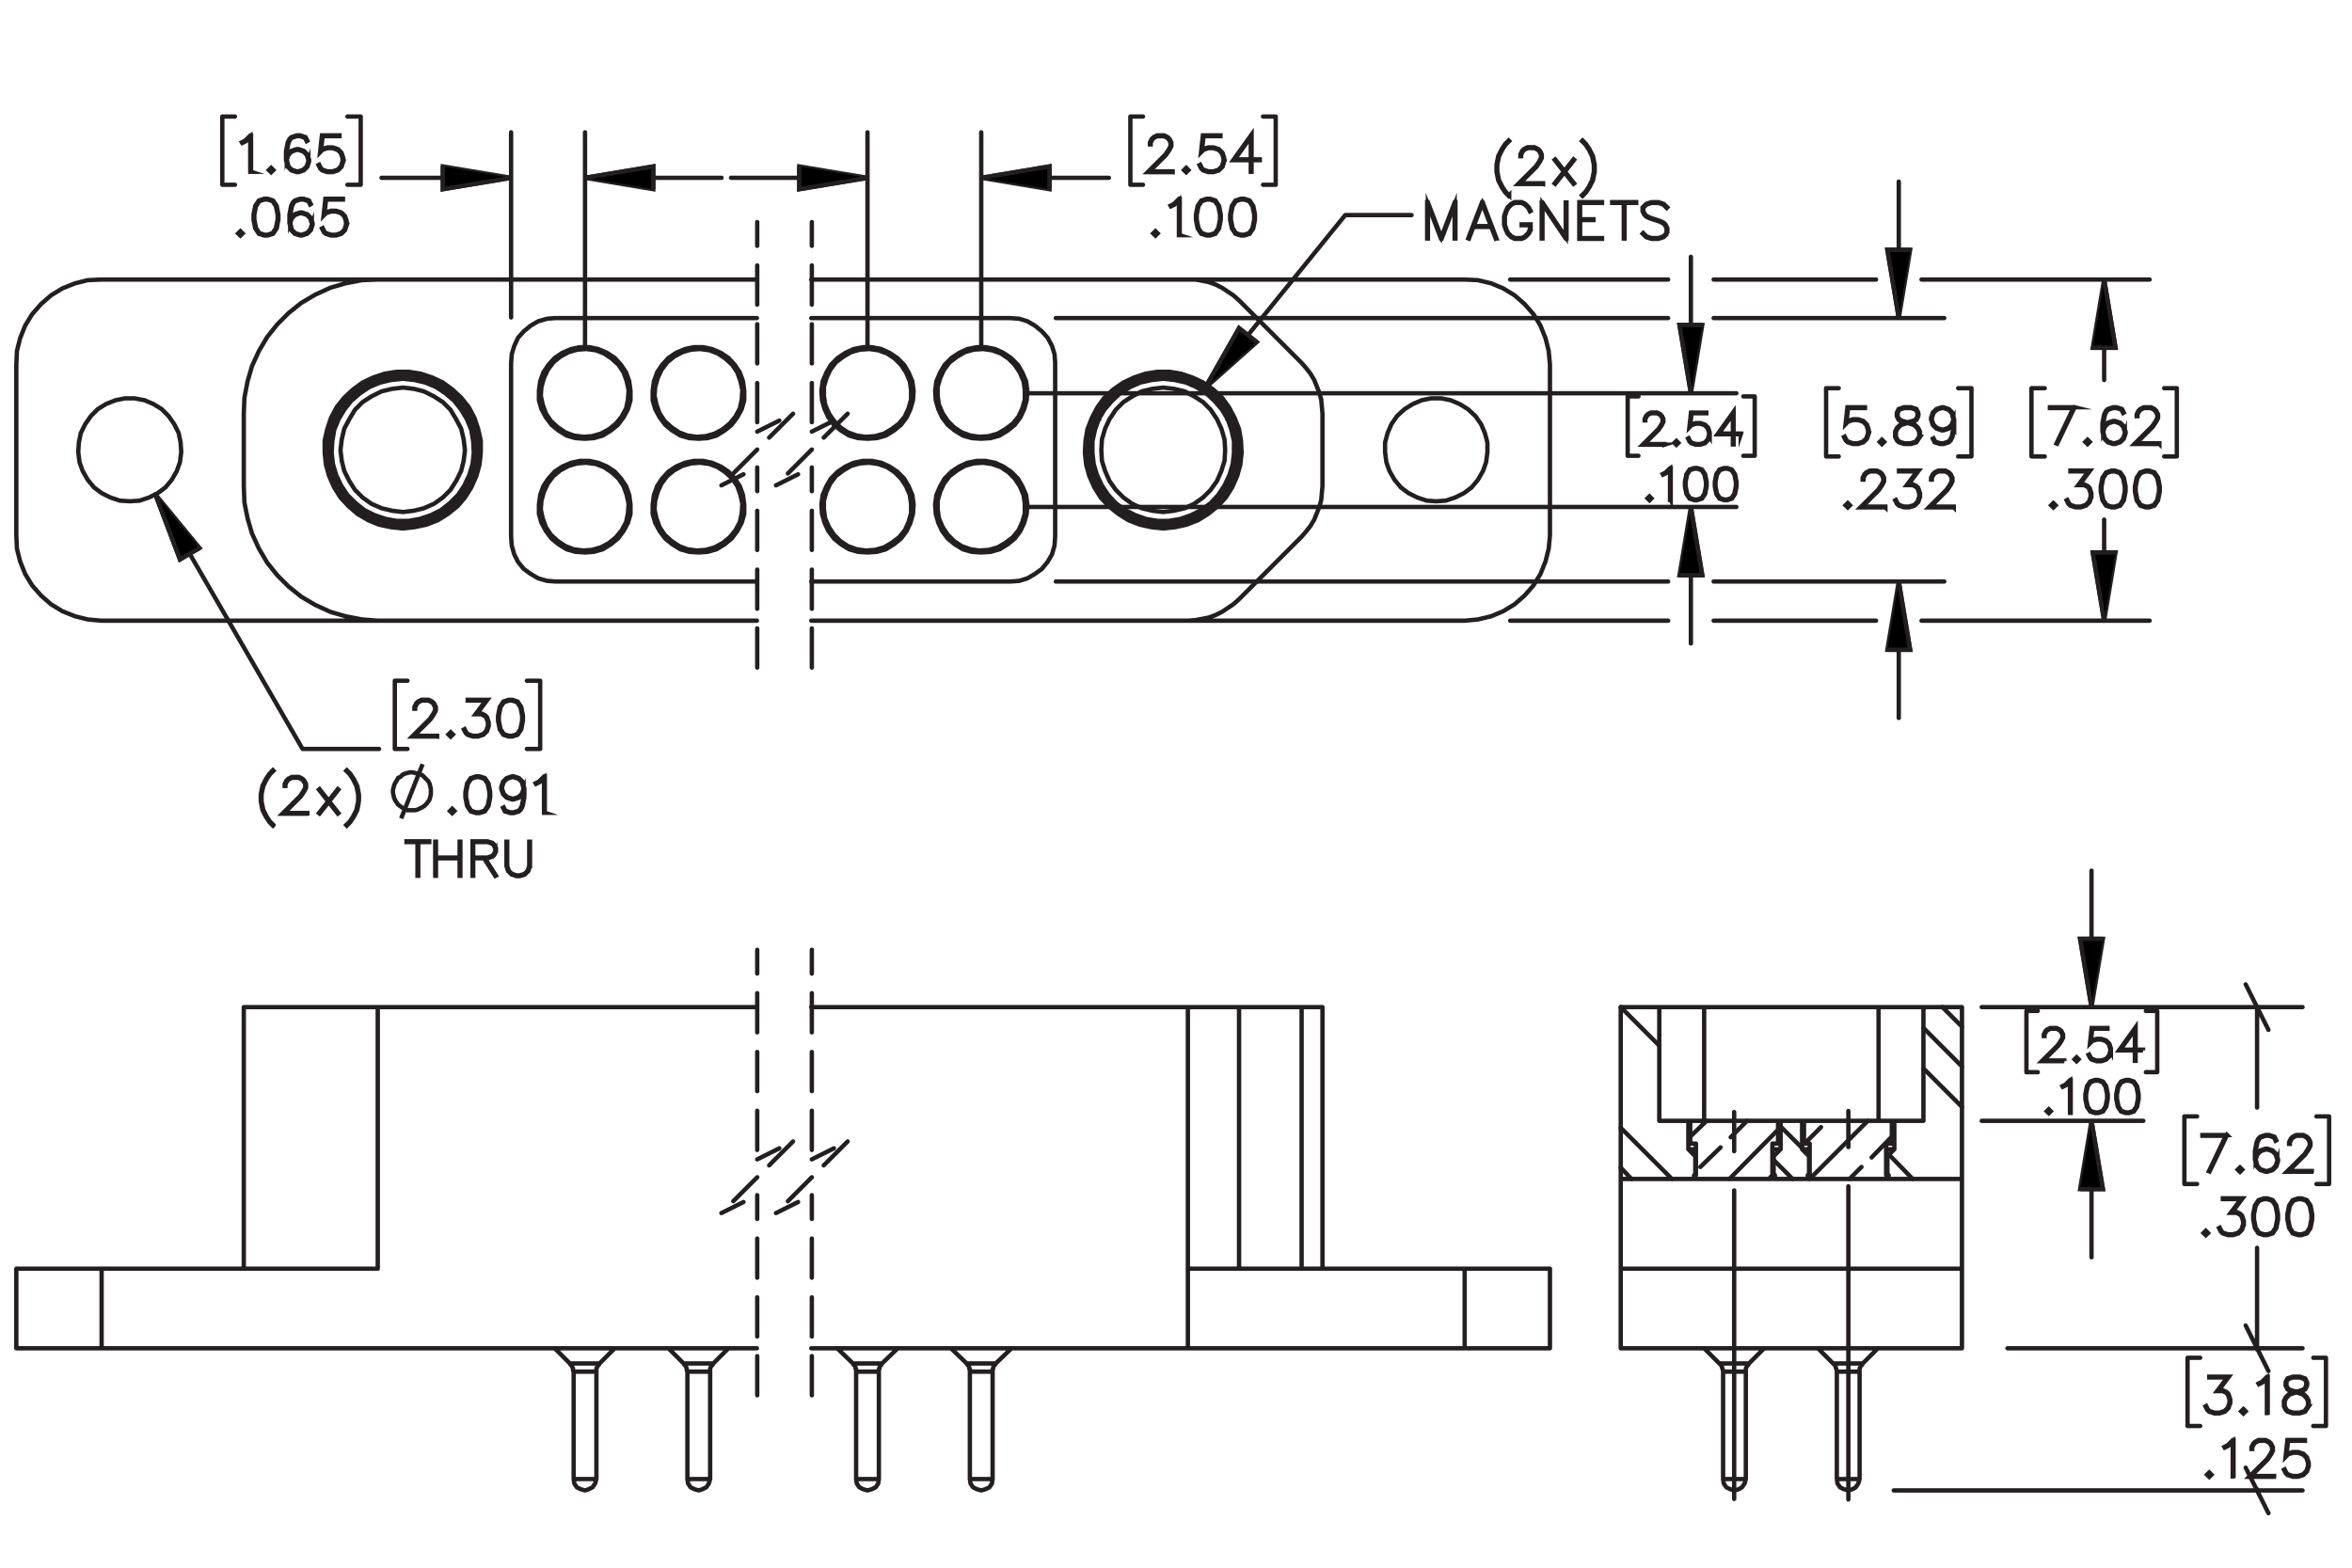 <?xml version="1.0" encoding="UTF-8"?><svg id="Layer_1" xmlns="http://www.w3.org/2000/svg" viewBox="0 0 216 144"><defs><style>.cls-1,.cls-2,.cls-3,.cls-4,.cls-5,.cls-6,.cls-7,.cls-8,.cls-9{stroke:#231f20;}.cls-1,.cls-2,.cls-3,.cls-4,.cls-5,.cls-6,.cls-7,.cls-9{stroke-width:.4px;}.cls-1,.cls-3,.cls-4,.cls-5,.cls-6,.cls-7,.cls-9{fill:none;}.cls-1,.cls-3,.cls-5,.cls-6,.cls-7,.cls-9{stroke-linecap:round;stroke-linejoin:round;}.cls-2,.cls-4,.cls-8{stroke-miterlimit:10;}.cls-3{stroke-dashoffset:1.417px;}.cls-3,.cls-7,.cls-9{stroke-dasharray:3.6 1.8;}.cls-5{stroke-dashoffset:14.86px;}.cls-5,.cls-6{stroke-dasharray:43.2 3.6 3.6 3.6;}.cls-6{stroke-dashoffset:14.432px;}.cls-7{stroke-dashoffset:1.331px;}.cls-8{stroke-width:.4px;}.cls-9{stroke-dashoffset:.491px;}</style></defs><path class="cls-8" d="M23.056,15.779h-.073v-3.222l-.414.419-.321.156-.036-.061.31-.158.482-.477h.051v3.343Z"/><path class="cls-8" d="M25.105,15.621l-.207.202-.207-.202.207-.206.207.206ZM25.005,15.621l-.108-.107-.108.107.108.108.108-.108Z"/><path class="cls-8" d="M28.388,14.839l-.161.485-.33.327-.486.158h-.167l-.487-.158-.33-.327-.161-.644v-.797l.156-.795.163-.325.171-.165.487-.163h.326l.495.163.163.327-.064.038-.154-.303-.451-.151h-.306l-.46.151-.143.149-.154.305-.158.78v.562l.09-.27.33-.33.487-.162h.167l.486.162.33.33.161.485v.167ZM28.317,14.828v-.147l-.154-.459-.302-.301-.46-.154h-.149l-.46.154-.302.301-.154.455.154.61.302.303.46.152h.149l.46-.152.302-.303.154-.459Z"/><path class="cls-8" d="M31.526,14.839l-.161.485-.33.327-.486.158h-.482l-.486-.158-.172-.167-.158-.318.064-.035.156.31.145.149.46.152h.464l.46-.152.302-.303.154-.459v-.305l-.154-.459-.302-.301-.46-.154h-.464l-.46.154-.22.226.169-1.553h1.611v.073h-1.547l-.143,1.28.095-.09.486-.16h.482l.486.16.33.33.161.485v.325Z"/><path class="cls-8" d="M22.282,21.441l-.207.202-.207-.202.207-.206.207.206ZM22.183,21.441l-.108-.107-.108.107.108.108.108-.108Z"/><path class="cls-8" d="M25.566,20.188l-.156.795-.331.49-.491.158h-.326l-.491-.158-.328-.49-.159-.795v-.483l.159-.795.328-.49.491-.163h.326l.491.163.331.49.156.795v.483ZM25.496,20.176v-.461l-.158-.78-.302-.455-.456-.151h-.306l-.456.151-.304.455-.156.78v.461l.156.78.304.455.456.152h.306l.456-.152.302-.455.158-.78Z"/><path class="cls-8" d="M28.706,20.66l-.161.485-.331.327-.486.158h-.168l-.487-.158-.33-.327-.161-.644v-.797l.156-.795.163-.325.171-.165.487-.163h.326l.496.163.163.327-.064.038-.154-.303-.451-.151h-.306l-.46.151-.143.149-.154.305-.159.78v.562l.09-.27.33-.33.487-.162h.168l.486.162.331.33.161.485v.167ZM28.636,20.648v-.147l-.154-.459-.302-.301-.46-.154h-.15l-.46.154-.302.301-.154.455.154.61.302.303.46.152h.15l.46-.152.302-.303.154-.459Z"/><path class="cls-8" d="M31.846,20.66l-.161.485-.331.327-.486.158h-.482l-.486-.158-.172-.167-.159-.318.064-.035.156.31.145.149.46.152h.465l.46-.152.302-.303.154-.459v-.305l-.154-.459-.302-.301-.46-.154h-.465l-.46.154-.22.226.169-1.553h1.612v.073h-1.548l-.143,1.28.095-.09.486-.16h.482l.486.16.331.33.161.485v.325Z"/><path class="cls-8" d="M107.692,15.81h-2.294l1.636-1.627.31-.468.154-.308v-.296l-.154-.301-.147-.149-.304-.151h-.612l-.302.151-.149.149-.154.301v.149h-.07v-.167l.161-.33.168-.165.33-.163h.649l.328.163.168.165.163.33v.334l-.163.323-.319.477-1.522,1.516h2.125v.068Z"/><path class="cls-8" d="M109.144,15.621l-.206.202-.207-.202.207-.206.206.206ZM109.046,15.621l-.108-.107-.108.107.108.108.108-.108Z"/><path class="cls-8" d="M112.43,14.839l-.16.485-.33.327-.487.158h-.482l-.486-.158-.172-.167-.158-.318.064-.035.156.31.145.149.46.152h.466l.46-.152.301-.303.154-.459v-.305l-.154-.459-.301-.301-.46-.154h-.466l-.46.154-.22.226.169-1.553h1.612v.073h-1.548l-.144,1.28.095-.09.486-.16h.482l.487.16.33.33.16.485v.325Z"/><path class="cls-8" d="M115.693,14.712h-.753v1.067h-.073v-1.067h-1.613l1.687-2.352v2.28h.753v.072ZM114.867,14.64v-2.054l-1.471,2.054h1.471Z"/><path class="cls-8" d="M106.32,21.441l-.207.202-.207-.202.207-.206.207.206ZM106.221,21.441l-.108-.107-.108.107.108.108.108-.108Z"/><path class="cls-8" d="M108.343,21.6h-.073v-3.222l-.414.419-.321.156-.036-.061.31-.158.482-.477h.051v3.343Z"/><path class="cls-8" d="M112.112,20.188l-.156.795-.33.49-.491.158h-.325l-.491-.158-.328-.49-.158-.795v-.483l.158-.795.328-.49.491-.163h.325l.491.163.33.49.156.795v.483ZM112.042,20.176v-.461l-.158-.78-.302-.455-.456-.151h-.306l-.455.151-.304.455-.156.78v.461l.156.78.304.455.455.152h.306l.456-.152.302-.455.158-.78Z"/><path class="cls-8" d="M115.251,20.188l-.156.795-.33.49-.49.158h-.326l-.491-.158-.327-.49-.159-.795v-.483l.159-.795.327-.49.491-.163h.326l.49.163.33.49.156.795v.483ZM115.181,20.176v-.461l-.158-.78-.302-.455-.455-.151h-.307l-.455.151-.304.455-.156.78v.461l.156.78.304.455.455.152h.307l.455-.152.302-.455.158-.78Z"/><path class="cls-8" d="M152.865,40.848h-2.008l1.432-1.424.272-.41.135-.269v-.259l-.135-.263-.129-.131-.266-.132h-.536l-.264.132-.131.131-.135.263v.131h-.061v-.146l.141-.289.146-.144.289-.142h.568l.286.142.146.144.143.289v.292l-.143.282-.279.417-1.331,1.326h1.859v.06Z"/><path class="cls-8" d="M154.137,40.683l-.182.177-.181-.177.181-.181.182.181ZM154.05,40.683l-.095-.094-.094.094.094.094.095-.094Z"/><path class="cls-8" d="M157.011,39.999l-.141.424-.288.287-.426.138h-.422l-.426-.138-.15-.146-.139-.279.056-.031.137.271.127.131.402.132h.407l.402-.132.264-.266.135-.401v-.267l-.135-.402-.264-.263-.402-.134h-.407l-.402.134-.192.198.148-1.358h1.41v.064h-1.355l-.125,1.12.083-.079.426-.14h.422l.426.14.288.288.141.425v.285Z"/><path class="cls-8" d="M159.866,39.887h-.659v.934h-.064v-.934h-1.412l1.476-2.058v1.995h.659v.064ZM159.144,39.824v-1.796l-1.287,1.796h1.287Z"/><path class="cls-8" d="M151.664,45.776l-.181.177-.181-.177.181-.181.181.181ZM151.578,45.776l-.095-.094-.095.094.095.094.095-.094Z"/><path class="cls-8" d="M153.434,45.914h-.064v-2.819l-.361.367-.281.137-.031-.054.272-.138.422-.417h.044v2.925Z"/><path class="cls-8" d="M156.732,44.678l-.137.696-.288.429-.43.138h-.285l-.43-.138-.287-.429-.138-.696v-.422l.138-.696.287-.429.43-.142h.285l.43.142.288.429.137.696v.422ZM156.671,44.669v-.404l-.139-.682-.264-.398-.398-.132h-.268l-.398.132-.266.398-.137.682v.404l.137.682.266.398.398.132h.268l.398-.132.264-.398.139-.682Z"/><path class="cls-8" d="M159.478,44.678l-.137.696-.288.429-.43.138h-.285l-.43-.138-.287-.429-.138-.696v-.422l.138-.696.287-.429.43-.142h.285l.43.142.288.429.137.696v.422ZM159.417,44.669v-.404l-.139-.682-.264-.398-.398-.132h-.268l-.398.132-.266.398-.137.682v.404l.137.682.266.398.398.132h.268l.398-.132.264-.398.139-.682Z"/><path class="cls-8" d="M171.62,39.812l-.16.485-.33.327-.487.158h-.481l-.487-.158-.172-.167-.158-.318.065-.035.156.31.144.149.461.152h.464l.461-.152.301-.303.154-.459v-.305l-.154-.459-.301-.301-.461-.154h-.464l-.461.154-.22.226.17-1.553h1.611v.073h-1.548l-.144,1.28.095-.09.487-.16h.481l.487.16.33.33.16.485v.325Z"/><path class="cls-8" d="M173.038,40.594l-.207.202-.207-.202.207-.206.207.206ZM172.94,40.594l-.108-.107-.107.107.107.108.108-.108Z"/><path class="cls-8" d="M176.323,40.13l-.328.494-.49.158h-.641l-.487-.158-.172-.167-.162-.327v-.49l.162-.33.328-.323.502-.167-.339-.081-.33-.167-.165-.332v-.334l.165-.336.498-.163h.641l.495.163.167.336v.334l-.167.332-.33.167-.337.081.018.004.482.163.33.323.16.33v.49ZM176.253,40.113v-.455l-.154-.301-.301-.308-.465-.151-.149-.042-.148.042-.464.151-.304.308-.152.301v.455l.152.301.144.149.461.152h.62l.456-.152.304-.45ZM176.095,38.224v-.299l-.149-.292-.452-.151h-.62l-.452.151-.149.292v.299l.149.296.302.147.461.118.46-.118.302-.147.149-.296Z"/><path class="cls-8" d="M179.463,39.34l-.156.795-.163.323-.171.167-.487.158h-.325l-.496-.158-.162-.327.064-.038.154.303.451.152h.306l.461-.152.143-.149.154-.305.158-.78v-.562l-.09.27-.33.33-.487.163h-.167l-.486-.163-.33-.33-.161-.485v-.167l.161-.485.33-.327.486-.163h.167l.487.163.33.327.16.644v.797ZM179.393,38.547l-.154-.61-.301-.303-.461-.151h-.149l-.46.151-.302.303-.154.457v.149l.154.459.302.301.46.154h.149l.461-.154.301-.301.154-.455Z"/><path class="cls-8" d="M169.898,46.414l-.207.202-.207-.202.207-.206.207.206ZM169.8,46.414l-.108-.107-.107.107.107.108.108-.108Z"/><path class="cls-8" d="M173.148,46.603h-2.294l1.636-1.627.31-.468.154-.308v-.296l-.154-.301-.147-.149-.304-.151h-.612l-.302.151-.149.149-.154.301v.149h-.07v-.167l.161-.33.167-.165.33-.163h.649l.328.163.167.165.163.33v.334l-.163.323-.318.477-1.522,1.516h2.124v.068Z"/><path class="cls-8" d="M176.323,45.632l-.16.485-.33.327-.487.158h-.481l-.487-.158-.172-.167-.158-.318.065-.035.156.31.144.149.461.152h.464l.461-.152.301-.303.154-.459v-.305l-.154-.459-.149-.143-.302-.154h-.537l.947-1.258h-1.663v-.073h1.808l-.946,1.259h.409l.33.162.168.171.16.485v.325Z"/><path class="cls-8" d="M179.428,46.603h-2.294l1.636-1.627.31-.468.154-.308v-.296l-.154-.301-.147-.149-.304-.151h-.612l-.302.151-.149.149-.154.301v.149h-.07v-.167l.161-.33.167-.165.33-.163h.649l.328.163.167.165.163.33v.334l-.163.323-.318.477-1.522,1.516h2.124v.068Z"/><path class="cls-8" d="M190.526,37.409l-1.607,3.352-.061-.024,1.55-3.255h-2.15v-.073h2.269Z"/><path class="cls-8" d="M191.92,40.594l-.207.202-.207-.202.207-.206.207.206ZM191.821,40.594l-.108-.107-.107.107.107.108.108-.108Z"/><path class="cls-8" d="M195.205,39.812l-.16.485-.33.327-.487.158h-.167l-.486-.158-.33-.327-.161-.644v-.797l.156-.795.163-.325.172-.165.486-.163h.326l.495.163.163.327-.065.038-.153-.303-.452-.151h-.306l-.46.151-.144.149-.154.305-.158.78v.562l.091-.27.33-.33.486-.162h.167l.487.162.33.33.16.485v.167ZM195.135,39.801v-.147l-.154-.459-.301-.301-.461-.154h-.149l-.46.154-.302.301-.154.455.154.61.302.303.46.152h.149l.461-.152.301-.303.154-.459Z"/><path class="cls-8" d="M198.31,40.783h-2.294l1.636-1.627.31-.468.154-.308v-.296l-.154-.301-.147-.149-.304-.151h-.612l-.302.151-.149.149-.154.301v.149h-.07v-.167l.161-.33.167-.165.33-.163h.649l.328.163.167.165.163.33v.334l-.163.323-.318.477-1.522,1.516h2.124v.068Z"/><path class="cls-8" d="M188.78,46.414l-.207.202-.207-.202.207-.206.207.206ZM188.682,46.414l-.108-.107-.107.107.107.108.108-.108Z"/><path class="cls-8" d="M192.065,45.632l-.16.485-.33.327-.487.158h-.481l-.487-.158-.172-.167-.158-.318.065-.035.156.31.144.149.461.152h.464l.461-.152.301-.303.154-.459v-.305l-.154-.459-.149-.143-.302-.154h-.537l.947-1.258h-1.663v-.073h1.808l-.946,1.259h.409l.33.162.168.171.16.485v.325Z"/><path class="cls-8" d="M195.205,45.16l-.156.795-.33.49-.491.158h-.325l-.491-.158-.328-.49-.158-.795v-.483l.158-.795.328-.49.491-.163h.325l.491.163.33.49.156.795v.483ZM195.135,45.149v-.461l-.158-.78-.302-.455-.456-.151h-.306l-.456.151-.304.455-.156.78v.461l.156.78.304.455.456.152h.306l.456-.152.302-.455.158-.78Z"/><path class="cls-8" d="M198.345,45.16l-.156.795-.33.49-.491.158h-.325l-.491-.158-.328-.49-.158-.795v-.483l.158-.795.328-.49.491-.163h.325l.491.163.33.49.156.795v.483ZM198.274,45.149v-.461l-.158-.78-.302-.455-.456-.151h-.306l-.456.151-.304.455-.156.78v.461l.156.78.304.455.456.152h.306l.456-.152.302-.455.158-.78Z"/><path class="cls-8" d="M40.144,67.653h-2.294l1.636-1.627.31-.468.154-.308v-.296l-.154-.301-.147-.149-.304-.151h-.612l-.302.151-.149.149-.154.301v.149h-.07v-.167l.161-.33.168-.165.33-.163h.649l.328.163.168.165.163.33v.334l-.163.323-.319.477-1.522,1.516h2.125v.068Z"/><path class="cls-8" d="M41.597,67.464l-.207.202-.207-.202.207-.206.207.206ZM41.498,67.464l-.108-.107-.108.107.108.108.108-.108Z"/><path class="cls-8" d="M44.882,66.682l-.161.485-.331.327-.486.158h-.482l-.486-.158-.172-.167-.159-.318.064-.035.156.31.145.149.46.152h.465l.46-.152.302-.303.154-.459v-.305l-.154-.459-.15-.143-.302-.154h-.537l.947-1.258h-1.662v-.073h1.808l-.947,1.259h.41l.33.162.168.171.161.485v.325Z"/><path class="cls-8" d="M48.022,66.21l-.156.795-.331.49-.491.158h-.326l-.491-.158-.328-.49-.159-.795v-.483l.159-.795.328-.49.491-.163h.326l.491.163.331.49.156.795v.483ZM47.951,66.199v-.461l-.158-.78-.302-.455-.456-.151h-.306l-.456.151-.304.455-.156.78v.461l.156.78.304.455.456.152h.306l.456-.152.302-.455.158-.78Z"/><path class="cls-4" d="M36.84,75.179l1.973-4.991M39.567,72.683v-.232l-.058-.232-.058-.232-.116-.232-.174-.174-.174-.174-.174-.174-.232-.116-.232-.058-.232-.058-.232-.058h-.232l-.232.058-.232.058-.232.116-.174.174-.232.116-.116.232-.116.174-.116.232-.058.232-.058.232v.232l.058.29.058.232.116.232.116.174.116.174.232.174.174.116.232.116.232.116h.696l.232-.058.232-.116.232-.116.174-.116.174-.174.174-.232.116-.174.058-.232.058-.232v-.29"/><path class="cls-8" d="M41.735,74.496l-.207.202-.207-.202.207-.206.207.206ZM41.636,74.496l-.108-.107-.108.107.108.107.108-.107Z"/><path class="cls-8" d="M45.019,73.242l-.156.795-.33.49-.491.157h-.326l-.491-.157-.328-.49-.158-.795v-.483l.158-.795.328-.49.491-.163h.326l.491.163.33.49.156.795v.483ZM44.948,73.231v-.46l-.158-.78-.302-.455-.456-.151h-.306l-.456.151-.304.455-.156.78v.46l.156.78.304.455.456.151h.306l.456-.151.302-.455.158-.78Z"/><path class="cls-8" d="M48.157,73.242l-.156.795-.163.323-.172.167-.486.157h-.326l-.495-.157-.163-.328.064-.037.154.304.451.151h.306l.46-.151.143-.149.154-.306.158-.78v-.561l-.09.27-.33.33-.486.163h-.167l-.487-.163-.33-.33-.161-.485v-.167l.161-.485.33-.327.487-.163h.167l.486.163.33.327.161.644v.797ZM48.086,72.449l-.154-.61-.302-.303-.46-.151h-.149l-.46.151-.302.303-.154.457v.149l.154.459.302.301.46.153h.149l.46-.153.302-.301.154-.455Z"/><path class="cls-8" d="M50.034,74.654h-.073v-3.222l-.414.419-.321.156-.036-.061.31-.158.482-.477h.051v3.343Z"/><path class="cls-8" d="M39.423,77.348h-1.013v3.097h-.069v-3.097h-1.01v-.069h2.092v.069Z"/><path class="cls-8" d="M42.28,80.444h-.069v-1.605h-2.173v1.605h-.067v-3.133h.067v1.459h2.173v-1.459h.069v3.133Z"/><path class="cls-8" d="M45.549,78.217l-.154.31-.163.158-.46.154h-.237l1.011,1.587-.06.031-1.031-1.618h-.996v1.605h-.067v-3.166h1.381l.46.154.163.156.154.311v.316ZM45.48,78.198v-.281l-.144-.285-.138-.141-.435-.144h-1.306v1.423h1.306l.435-.146.138-.139.144-.287Z"/><path class="cls-8" d="M48.67,79.554l-.154.46-.31.31-.46.15h-.308l-.46-.15-.312-.31-.152-.46v-2.242h.067v2.232l.146.435.285.287.435.144h.29l.435-.144.288-.287.144-.435v-2.232h.069v2.242Z"/><path class="cls-8" d="M138.6,17.939l-.053.055-.317-.321-.319-.477-.321-.63-.156-.795v-.639l.156-.795.321-.635.319-.477.317-.321.053.055-.315.31-.312.468-.31.626-.158.777v.622l.158.777.31.622.312.468.315.31Z"/><path class="cls-8" d="M141.712,16.901h-2.294l1.636-1.627.31-.468.154-.308v-.296l-.154-.301-.147-.149-.304-.151h-.612l-.302.151-.149.149-.154.301v.149h-.07v-.167l.161-.33.167-.165.33-.163h.649l.328.163.167.165.163.33v.334l-.163.323-.319.477-1.52,1.516h2.124v.068Z"/><path class="cls-8" d="M144.564,16.846l-.055.042-.839-1.063-.844,1.063-.053-.042.848-1.079-.848-1.081.053-.044.839,1.065.844-1.065.055.044-.848,1.081.848,1.079Z"/><path class="cls-8" d="M146.451,15.772l-.159.795-.321.63-.319.477-.315.321-.055-.055.315-.31.312-.468.31-.622.158-.777v-.622l-.158-.777-.31-.626-.312-.468-.315-.31.055-.055.315.321.319.477.321.635.159.795v.639Z"/><path class="cls-8" d="M133.661,21.908h-.071v-3.114l-1.188,3.114h-.075l-1.19-3.114v3.114h-.07v-3.343h.059l1.239,3.244,1.236-3.244h.06v3.343Z"/><path class="cls-8" d="M137.425,21.893l-.061.024-.416-1.076h-1.63l-.416,1.076-.061-.024,1.27-3.328h.048l1.268,3.328ZM136.921,20.769l-.787-2.069-.79,2.069h1.577Z"/><path class="cls-8" d="M140.568,21.128l-.162.33-.323.323-.33.158h-.649l-.328-.158-.325-.323-.156-.325-.163-.481v-.795l.163-.481.156-.325.325-.323.328-.163h.649l.33.163.323.323.158.321-.064.035-.156-.31-.309-.308-.301-.151h-.612l-.304.151-.306.308-.158.305-.151.463v.777l.151.463.158.305.306.308.304.152h.612l.301-.152.309-.308.151-.301v-.426h-.752v-.073h.824v.516Z"/><path class="cls-8" d="M143.864,21.908h-.076l-2.132-3.189v3.189h-.07v-3.308h.076l2.13,3.189v-3.189h.072v3.308Z"/><path class="cls-8" d="M147.125,21.939h-2.085v-3.373h2.085v.073h-2.015v1.502h1.228v.073h-1.228v1.658h2.015v.068Z"/><path class="cls-8" d="M150.264,18.638h-1.068v3.27h-.073v-3.27h-1.066v-.073h2.208v.073Z"/><path class="cls-8" d="M153.122,21.449l-.334.332-.486.158h-.64l-.486-.158-.323-.318.053-.055.308.312.46.152h.62l.46-.152.297-.299v-.448l-.151-.303-.15-.147-.306-.158-.945-.314-.326-.158-.167-.167-.16-.327v-.338l.332-.332.486-.163h.64l.486.163.325.318-.055.055-.306-.312-.46-.151h-.62l-.46.151-.299.299v.292l.153.301.149.147.307.158.945.315.326.158.165.167.162.327v.497Z"/><path class="cls-8" d="M204.817,128.856l-.16.485-.33.328-.486.157h-.482l-.486-.157-.172-.167-.158-.318.064-.035.156.31.145.149.46.151h.465l.46-.151.301-.304.154-.459v-.305l-.154-.459-.149-.144-.302-.153h-.537l.946-1.259h-1.661v-.072h1.807l-.946,1.259h.409l.33.162.168.172.16.485v.324Z"/><path class="cls-8" d="M206.235,129.638l-.207.202-.207-.202.207-.206.207.206ZM206.136,129.638l-.107-.107-.107.107.107.107.107-.107Z"/><path class="cls-8" d="M208.258,129.796h-.073v-3.222l-.413.419-.321.156-.035-.061.31-.158.482-.477h.051v3.343Z"/><path class="cls-8" d="M212.027,129.175l-.328.494-.49.157h-.641l-.486-.157-.172-.167-.163-.327v-.49l.163-.329.328-.323.502-.167-.339-.081-.33-.167-.165-.332v-.333l.165-.336.497-.163h.641l.495.163.167.336v.333l-.167.332-.33.167-.337.081.018.005.482.162.33.323.16.329v.49ZM211.957,129.157v-.455l-.154-.301-.301-.308-.465-.151-.149-.042-.147.042-.465.151-.304.308-.151.301v.455l.151.301.145.149.46.151h.621l.455-.151.304-.45ZM211.799,127.268v-.298l-.149-.293-.451-.151h-.621l-.451.151-.149.293v.298l.149.297.302.147.46.118.46-.118.302-.147.149-.297Z"/><path class="cls-8" d="M203.097,135.458l-.207.202-.207-.202.207-.206.207.206ZM202.997,135.458l-.107-.107-.107.107.107.107.107-.107Z"/><path class="cls-8" d="M205.119,135.616h-.073v-3.222l-.413.419-.321.156-.035-.061.31-.158.482-.477h.051v3.343Z"/><path class="cls-8" d="M208.853,135.647h-2.293l1.635-1.627.31-.468.154-.308v-.296l-.154-.302-.147-.149-.304-.151h-.611l-.302.151-.149.149-.154.302v.148h-.07v-.166l.16-.33.167-.164.331-.163h.648l.328.163.167.164.163.33v.333l-.163.323-.318.477-1.522,1.516h2.124v.067Z"/><path class="cls-8" d="M212.027,134.676l-.16.485-.33.328-.486.157h-.482l-.486-.157-.172-.167-.158-.318.064-.035.156.31.145.149.46.151h.465l.46-.151.301-.304.154-.459v-.305l-.154-.459-.301-.302-.46-.153h-.465l-.46.153-.22.227.169-1.553h1.611v.072h-1.547l-.144,1.28.095-.09.486-.16h.482l.486.16.33.33.16.485v.324Z"/><path class="cls-8" d="M189.582,97.474h-2.071l1.478-1.47.28-.422.139-.278v-.268l-.139-.272-.134-.135-.274-.137h-.553l-.272.137-.136.135-.139.272v.135h-.065v-.15l.145-.298.151-.148.298-.146h.587l.296.146.151.148.146.298v.302l-.146.291-.289.431-1.373,1.368h1.918v.061Z"/><path class="cls-8" d="M190.894,97.304l-.186.183-.188-.183.188-.186.186.186ZM190.805,97.304l-.097-.098-.098.098.098.097.097-.097Z"/><path class="cls-8" d="M193.86,96.598l-.145.439-.298.295-.44.143h-.435l-.44-.143-.154-.15-.144-.288.058-.031.142.279.131.135.415.137h.42l.415-.137.273-.273.14-.414v-.276l-.14-.414-.273-.273-.415-.139h-.42l-.415.139-.199.205.153-1.402h1.455v.065h-1.397l-.129,1.156.085-.081.44-.145h.435l.44.145.298.297.145.439v.294Z"/><path class="cls-8" d="M196.807,96.482h-.68v.964h-.066v-.964h-1.457l1.523-2.124v2.059h.68v.065ZM196.06,96.417v-1.855l-1.327,1.855h1.327Z"/><path class="cls-8" d="M188.34,102.073l-.186.183-.188-.183.188-.186.186.186ZM188.251,102.073l-.098-.098-.098.098.098.097.098-.097Z"/><path class="cls-8" d="M190.167,102.216h-.066v-2.91l-.373.379-.291.141-.031-.055.28-.144.435-.43h.046v3.019Z"/><path class="cls-8" d="M193.572,100.94l-.141.718-.299.442-.443.143h-.294l-.443-.143-.296-.442-.144-.718v-.436l.144-.718.296-.442.443-.146h.294l.443.146.299.442.141.718v.436ZM193.509,100.931v-.417l-.144-.704-.272-.41-.412-.137h-.276l-.411.137-.274.41-.142.704v.417l.142.704.274.41.411.137h.276l.412-.137.272-.41.144-.704Z"/><path class="cls-8" d="M196.408,100.94l-.141.718-.299.442-.443.143h-.294l-.443-.143-.296-.442-.144-.718v-.436l.144-.718.296-.442.443-.146h.294l.443.146.299.442.141.718v.436ZM196.345,100.931v-.417l-.144-.704-.272-.41-.412-.137h-.276l-.411.137-.274.41-.142.704v.417l.142.704.274.41.411.137h.276l.412-.137.272-.41.144-.704Z"/><path class="cls-8" d="M204.527,104.256l-1.607,3.352-.061-.024,1.55-3.255h-2.15v-.072h2.269Z"/><path class="cls-8" d="M205.921,107.44l-.207.202-.207-.202.207-.206.207.206ZM205.822,107.44l-.108-.107-.107.107.107.107.108-.107Z"/><path class="cls-8" d="M209.206,106.658l-.16.485-.33.328-.487.157h-.167l-.486-.157-.33-.328-.161-.643v-.798l.156-.795.163-.325.172-.164.486-.163h.326l.495.163.163.327-.065.037-.153-.304-.452-.151h-.306l-.46.151-.144.149-.154.306-.158.779v.562l.091-.27.33-.33.486-.162h.167l.487.162.33.33.16.485v.166ZM209.136,106.647v-.146l-.154-.46-.301-.301-.461-.153h-.149l-.46.153-.302.301-.154.455.154.61.302.304.46.151h.149l.461-.151.301-.304.154-.459Z"/><path class="cls-8" d="M212.31,107.629h-2.294l1.636-1.627.31-.468.154-.308v-.296l-.154-.302-.147-.149-.304-.151h-.612l-.302.151-.149.149-.154.302v.148h-.07v-.166l.161-.33.167-.164.33-.163h.649l.328.163.167.164.163.33v.333l-.163.323-.318.477-1.522,1.516h2.124v.067Z"/><path class="cls-8" d="M202.781,113.261l-.207.202-.207-.202.207-.206.207.206ZM202.683,113.261l-.108-.107-.107.107.107.107.108-.107Z"/><path class="cls-8" d="M206.066,112.478l-.16.485-.33.328-.487.157h-.481l-.487-.157-.172-.167-.158-.318.065-.035.156.31.144.149.461.151h.464l.461-.151.301-.304.154-.459v-.305l-.154-.459-.149-.144-.302-.153h-.537l.947-1.259h-1.663v-.072h1.808l-.946,1.259h.409l.33.162.168.172.16.485v.324Z"/><path class="cls-8" d="M209.206,112.007l-.156.795-.33.49-.491.157h-.325l-.491-.157-.328-.49-.158-.795v-.483l.158-.795.328-.489.491-.163h.325l.491.163.33.489.156.795v.483ZM209.136,111.996v-.462l-.158-.779-.302-.455-.456-.151h-.306l-.456.151-.304.455-.156.779v.462l.156.779.304.455.456.151h.306l.456-.151.302-.455.158-.779Z"/><path class="cls-8" d="M212.346,112.007l-.156.795-.33.49-.491.157h-.325l-.491-.157-.328-.49-.158-.795v-.483l.158-.795.328-.489.491-.163h.325l.491.163.33.489.156.795v.483ZM212.275,111.996v-.462l-.158-.779-.302-.455-.456-.151h-.306l-.456.151-.304.455-.156.779v.462l.156.779.304.455.456.151h.306l.456-.151.302-.455.158-.779Z"/><path class="cls-8" d="M25.115,75.782l-.053.055-.317-.32-.319-.477-.321-.63-.156-.795v-.64l.156-.795.321-.635.319-.477.317-.321.053.055-.315.31-.312.468-.31.626-.159.777v.621l.159.778.31.621.312.468.315.31Z"/><path class="cls-8" d="M28.228,74.743h-2.294l1.636-1.627.31-.468.154-.308v-.296l-.154-.301-.147-.149-.304-.151h-.612l-.302.151-.149.149-.154.301v.149h-.07v-.167l.161-.33.168-.165.33-.163h.649l.328.163.168.165.163.33v.334l-.163.323-.319.477-1.522,1.516h2.124v.067Z"/><path class="cls-8" d="M31.08,74.689l-.055.042-.839-1.062-.843,1.062-.053-.042.848-1.078-.848-1.081.053-.044.839,1.065.843-1.065.055.044-.848,1.081.848,1.078Z"/><path class="cls-8" d="M32.966,73.615l-.159.795-.321.63-.319.477-.315.32-.055-.055.315-.31.312-.468.31-.621.159-.778v-.621l-.159-.777-.31-.626-.312-.468-.315-.31.055-.055.315.321.319.477.321.635.159.795v.64Z"/><polyline class="cls-4" points="110.657 35.658 113.791 30.145 115.416 31.422 110.657 35.658"/><path class="cls-4" d="M192.077,92.508l-1.045-6.268h2.089l-1.045,6.268M192.077,102.954l1.045,6.268h-2.089l1.045-6.268"/><path class="cls-4" d="M155.285,46.568l1.045,6.268h-2.089l1.045-6.268M155.285,36.123l-1.045-6.268h2.089l-1.045,6.268"/><path class="cls-4" d="M14.265,45.408l2.263,5.977,1.799-1.045-4.062-4.933M193.238,57.014l-1.045-6.268h2.089l-1.045,6.268M193.238,25.677l1.045,6.268h-2.089l1.045-6.268M174.377,53.416l1.045,6.268h-2.089l1.045-6.268M174.377,29.217l-1.045-6.268h2.089l-1.045,6.268M90.114,16.333l6.268-1.045v2.089l-6.268-1.045M79.668,16.333l-6.268,1.045v-2.089l6.268,1.045M53.727,16.333l6.268-1.045v2.089l-6.268-1.045M46.937,16.333l-6.268,1.045v-2.089l6.268,1.045"/><line class="cls-3" x1="69.541" y1="20.399" x2="69.541" y2="39.645"/><line class="cls-7" x1="69.541" y1="39.646" x2="72.831" y2="38.001"/><line class="cls-9" x1="72.831" y1="38.001" x2="69.541" y2="41.291"/><line class="cls-9" x1="69.541" y1="41.291" x2="66.251" y2="44.581"/><line class="cls-7" x1="66.251" y1="44.581" x2="69.541" y2="42.935"/><line class="cls-3" x1="69.541" y1="42.936" x2="69.541" y2="62.182"/><line class="cls-3" x1="74.555" y1="20.399" x2="74.555" y2="39.645"/><line class="cls-7" x1="74.555" y1="39.646" x2="77.845" y2="38.001"/><line class="cls-9" x1="77.845" y1="38.001" x2="74.555" y2="41.291"/><line class="cls-9" x1="74.555" y1="41.291" x2="71.265" y2="44.581"/><line class="cls-7" x1="71.265" y1="44.581" x2="74.555" y2="42.935"/><line class="cls-3" x1="74.555" y1="42.936" x2="74.555" y2="62.182"/><line class="cls-3" x1="69.541" y1="87.245" x2="69.541" y2="106.492"/><line class="cls-7" x1="69.541" y1="106.492" x2="72.831" y2="104.847"/><line class="cls-9" x1="72.831" y1="104.847" x2="69.541" y2="108.137"/><line class="cls-9" x1="69.541" y1="108.137" x2="66.251" y2="111.427"/><line class="cls-7" x1="66.251" y1="111.427" x2="69.541" y2="109.782"/><line class="cls-3" x1="69.541" y1="109.782" x2="69.541" y2="129.029"/><line class="cls-3" x1="74.555" y1="87.245" x2="74.555" y2="106.492"/><line class="cls-7" x1="74.555" y1="106.492" x2="77.845" y2="104.847"/><line class="cls-9" x1="77.845" y1="104.847" x2="74.555" y2="108.137"/><line class="cls-9" x1="74.555" y1="108.137" x2="71.265" y2="111.427"/><line class="cls-7" x1="71.265" y1="111.427" x2="74.555" y2="109.782"/><line class="cls-3" x1="74.555" y1="109.782" x2="74.555" y2="129.029"/><line class="cls-5" x1="159.26" y1="137.684" x2="159.26" y2="101.88"/><line class="cls-6" x1="169.747" y1="137.734" x2="169.747" y2="102.047"/><path class="cls-1" d="M123.541,19.757l-12.883,15.901M129.634,19.757h-6.093"/><path class="cls-1" d="M192.077,92.508v-12.535M192.077,102.954v12.535M181.994,92.508h29.466M181.994,102.954h14.845M198.113,98.486h-1.045M198.113,92.857v5.629M197.068,92.857h1.045M186.1,98.486h1.045M186.1,92.857v5.629M187.144,92.857h-1.045"/><path class="cls-1" d="M155.285,46.568v12.535M155.285,36.123v-12.535M94.292,46.568h65.171M94.292,36.123h65.171M161.146,41.868h-1.045M161.146,36.413v5.455M160.101,36.413h1.045M149.481,41.868h.987M149.481,36.413v5.455M150.468,36.413h-.987"/><path class="cls-1" d="M208.326,94.598l-2.089-4.178M206.237,121.757l2.089,4.178M207.282,92.508v9.227M207.282,123.846v-9.227M184.359,123.846h27.101M213.898,108.758h-1.161M213.898,102.548v6.21M212.737,102.548h1.161M200.608,108.758h1.161M200.608,102.548v6.21M201.769,102.548h-1.161M206.237,134.814l2.089,4.178M208.326,125.935l-2.089-4.178M207.282,136.904v-.116M207.282,123.846v.116M173.913,136.904h37.547M184.359,123.846h27.101M213.607,130.984h-1.161M213.607,124.717v6.268M212.447,124.717h1.161M200.898,130.984h1.161M200.898,124.717v6.268M202.059,124.717h-1.161M27.787,68.795h7.022M14.265,45.408l13.522,23.387M49.607,68.795h-1.219M49.607,62.527v6.268M48.388,62.527h1.219M36.259,68.795h1.161M36.259,62.527v6.268M37.42,62.527h-1.161M193.238,57.014v-9.285M193.238,25.677v9.227M176.466,57.014h20.95M157.374,57.014h14.914M138.687,57.014h14.508M176.466,25.677h20.95M157.374,25.677h14.914M138.687,25.677h14.508M199.912,41.926h-1.161M199.912,35.658v6.268M198.751,35.658h1.161M186.564,41.926h1.219M186.564,35.658v6.268M187.783,35.658h-1.219M174.377,53.416v12.535M174.377,29.217v-12.535M157.374,53.416h21.182M96.962,53.416h56.234M157.374,29.217h21.182M96.962,29.217h56.234M181.051,41.926h-1.219M181.051,35.658v6.268M179.832,35.658h1.219M167.703,41.926h1.161M167.703,35.658v6.268M168.864,35.658h-1.161M90.114,16.333h11.723M79.668,16.333h-12.535M90.114,31.944V12.155M79.668,31.944V12.155M117.157,16.972h-1.161M117.157,10.704v6.268M115.996,10.704h1.161M103.809,16.972h1.161M103.809,10.704v6.268M104.97,10.704h-1.161M53.727,16.333h12.535M46.937,16.333h-11.897M53.727,31.944V12.155M46.937,29.159V12.155M33.126,16.972h-1.219M33.126,10.704v6.268M31.907,10.704h1.219M20.416,16.972h1.161M20.416,10.704v6.268M21.577,10.704h-1.161"/><polyline class="cls-2" points="110.657 35.658 113.791 30.145 115.416 31.422"/><path class="cls-2" d="M192.077,92.508l-1.045-6.268h2.089M192.077,102.954l1.045,6.268h-2.089"/><path class="cls-2" d="M155.285,46.568l1.045,6.268h-2.089M155.285,36.123l-1.045-6.268h2.089"/><path class="cls-2" d="M14.265,45.408l2.263,5.977,1.799-1.045M193.238,57.014l-1.045-6.268h2.089M193.238,25.677l1.045,6.268h-2.089M174.377,53.416l1.045,6.268h-2.089M174.377,29.217l-1.045-6.268h2.089M90.114,16.333l6.268-1.045v2.089M79.668,16.333l-6.268,1.045v-2.089M53.727,16.333l6.268-1.045v2.089M46.937,16.333l-6.268,1.045v-2.089"/><path class="cls-1" d="M38,35.716l-.987-.116-.987.116-.987.232-.928.464-.812.522-.696.696-.522.871-.464.871-.232.987-.116.987.116.987.232.928.464.928.522.812.696.696.812.58.928.406.987.232.987.116.987-.116.928-.232.928-.406.812-.58.696-.696.522-.812.464-.928.232-.928.116-.987-.116-.987-.232-.987-.464-.871-.522-.871-.696-.696-.812-.522-.928-.464-.928-.232M35.911,34.904l1.103-.116,1.045.116.987.232.987.406.871.58.812.696.638.812.522.871.406.987.174,1.045.058,1.045-.116,1.045-.29.987-.464.987-.58.871-.754.754-.812.638-.928.464-1.045.348-.987.174h-1.103l-.987-.174-1.045-.348-.928-.464-.812-.638-.754-.754-.58-.871-.464-.987-.29-.987-.116-1.045.058-1.045.174-1.045.406-.987.522-.871.638-.812.812-.696.871-.58.987-.406.987-.232M9.332,57.014h25.36M9.332,25.677h25.36M11.015,45.988l.928.058.871-.058.871-.29.812-.406.696-.522.58-.696.464-.812.29-.812.116-.928-.058-.871-.174-.871-.406-.812-.522-.754-.638-.638-.754-.464-.812-.348-.928-.174h-.871l-.871.174-.871.348-.754.464-.638.638-.522.754-.406.812-.174.871-.058.871.116.928.29.812.464.812.58.696.696.522.812.406.871.29M1.498,49.18l.058,1.219.29,1.161.464,1.161.638,1.045.812.928.928.812,1.045.638,1.161.464,1.161.29,1.277.116M9.332,25.677l-1.277.058-1.161.29-1.161.464-1.045.638-.928.812-.812.928-.638,1.045-.464,1.161-.29,1.161-.058,1.277M1.498,33.511v15.669M36.085,34.556h1.799M34.808,35.136h-.348M39.567,35.136h-.406M41.134,35.89l1.277,1.277M39.567,35.136l.058-.116M39.799,35.426l-.232-.29M43.165,38.792l-.29-.29M31.559,37.167l1.277-1.277M31.094,38.502l-.29.29M34.46,35.136l-.29.29M34.46,35.136l-.116-.116M30.224,42.216v-1.799M30.804,43.493v.406M30.804,38.792v.348M30.804,38.792l-.116-.116M43.339,38.676l-.174.116M43.165,39.14v-.348M43.165,43.899v-.406M43.803,40.417v1.799M43.339,43.957l-.174-.058M42.875,44.131l.29-.232M39.567,47.497l.232-.29M42.411,45.524l-1.277,1.219M32.835,46.742l-1.277-1.219M34.17,47.207l.29.29M30.804,43.899l.29.232M30.804,43.899l-.116.058M39.625,47.671l-.058-.174M39.161,47.497h.406M34.46,47.497h.348M34.344,47.671l.116-.174M37.884,48.135h-1.799M63.303,50.689l.871.058.812-.058.812-.232.754-.464.638-.522.522-.696.406-.754.232-.812v-.871l-.116-.871-.29-.812-.464-.696-.58-.638-.696-.464-.812-.348-.812-.174h-.871l-.812.174-.812.348-.696.464-.58.638-.464.696-.29.812-.116.871v.871l.232.812.406.754.522.696.638.522.754.464.812.232M63.303,40.243l.871.058.812-.058.812-.232.754-.464.638-.522.522-.696.406-.754.232-.812v-.871l-.116-.871-.29-.812-.464-.696-.58-.638-.696-.464-.812-.348-.812-.174h-.871l-.812.174-.812.348-.696.464-.58.638-.464.696-.29.812-.116.871v.871l.232.812.406.754.522.696.638.522.754.464.812.232M52.857,50.689l.871.058.812-.058.812-.232.754-.464.638-.522.522-.696.406-.754.232-.812v-.871l-.116-.871-.29-.812-.464-.696-.58-.638-.696-.464-.812-.348-.812-.174h-.871l-.812.174-.812.348-.696.464-.58.638-.464.696-.29.812-.116.871v.871l.232.812.406.754.522.696.638.522.754.464.812.232M52.857,40.243l.871.058.812-.058.812-.232.754-.464.638-.522.522-.696.406-.754.232-.812v-.871l-.116-.871-.29-.812-.464-.696-.58-.638-.696-.464-.812-.348-.812-.174h-.871l-.812.174-.812.348-.696.464-.58.638-.464.696-.29.812-.116.871v.871l.232.812.406.754.522.696.638.522.754.464.812.232M35.911,48.077l1.103.116,1.045-.116,1.045-.232.987-.406.928-.58.812-.696.696-.812.58-.928.406-.987.232-1.045.116-1.045-.116-1.103-.232-1.045-.406-.987-.58-.928-.696-.812-.812-.696-.928-.58-.987-.406-1.045-.232-1.045-.058-1.103.058-1.045.232-.987.406-.928.58-.812.696-.696.812-.58.928-.406.987-.232,1.045-.058,1.103.058,1.045.232,1.045.406.987.58.928.696.812.812.696.928.58.987.406,1.045.232M34.692,25.677h34.82M34.692,25.677l-1.451.058-1.509.29-1.393.406-1.393.638-1.277.754-1.161.928-1.045,1.045-.928,1.161-.754,1.277-.638,1.393-.406,1.393-.29,1.509-.058,1.451M22.389,44.653v-6.674M22.389,44.653l.058,1.509.29,1.451.406,1.393.638,1.393.754,1.277.928,1.161,1.045,1.045,1.161.928,1.277.754,1.393.638,1.393.406,1.509.29,1.451.116M69.512,57.014h-34.82M35.911,48.425l1.103.116,1.045-.116,1.103-.232,1.045-.406.928-.58.871-.696.696-.812.58-.928.464-1.045.29-1.045.116-1.103v-1.103l-.232-1.045-.348-1.045-.522-.987-.696-.871-.812-.754-.871-.638-.987-.464-1.045-.348-1.103-.174h-1.103l-1.103.174-1.045.348-.987.464-.871.638-.812.754-.696.871-.522.987-.348,1.045-.232,1.045v1.103l.116,1.103.29,1.045.464,1.045.58.928.754.812.812.696.987.58.987.406,1.103.232M51,53.416h18.512M46.937,49.296l.058.812.232.812.348.696.522.638.638.464.696.406.812.232.754.058M46.937,33.337v15.959M51,29.217l-.754.058-.812.232-.696.406-.638.522-.522.58-.348.754-.232.754-.058.812M69.512,29.217h-18.512M62.664,42.796l-.754.406-.638.522-.522.696-.348.754-.232.812-.058.812.174.812.29.812.464.696.638.58.696.464.754.29.871.116.812-.058.812-.232.754-.406.638-.522.522-.638.406-.754.174-.812.058-.871-.174-.812-.29-.812-.464-.696-.638-.58-.696-.464-.754-.29-.871-.116-.812.058-.812.232M52.218,42.796l-.754.406-.638.522-.522.696-.348.754-.232.812-.058.812.174.812.29.812.464.696.638.58.696.464.754.29.871.116.812-.058.812-.232.754-.406.638-.522.522-.638.406-.754.174-.812.058-.871-.174-.812-.29-.812-.464-.696-.638-.58-.696-.464-.754-.29-.871-.116-.812.058-.812.232M62.664,32.35l-.754.406-.638.522-.522.696-.348.754-.232.812-.058.812.174.812.29.812.464.696.638.58.696.464.754.29.871.116.812-.058.812-.232.754-.406.638-.522.522-.638.406-.754.174-.812.058-.871-.174-.812-.29-.812-.464-.696-.638-.58-.696-.464-.754-.29-.871-.116-.812.058-.812.232M52.218,32.35l-.754.406-.638.522-.522.696-.348.754-.232.812-.058.812.174.812.29.812.464.696.638.58.696.464.754.29.871.116.812-.058.812-.232.754-.406.638-.522.522-.638.406-.754.174-.812.058-.871-.174-.812-.29-.812-.464-.696-.638-.58-.696-.464-.754-.29-.871-.116-.812.058-.812.232M107.814,35.716l-.987-.116-.987.116-.987.232-.871.464-.812.522-.696.696-.58.871-.406.871-.29.987-.058.987.058.987.29.928.406.928.58.812.696.696.812.58.871.406.987.232.987.116.987-.116.987-.232.871-.406.812-.58.696-.696.58-.812.406-.928.29-.928.058-.987-.058-.987-.29-.987-.406-.871-.58-.871-.696-.696-.812-.522-.871-.464-.987-.232M105.782,34.904l1.045-.116,1.045.116,1.045.232.928.406.928.58.754.696.696.812.522.871.348.987.232,1.045v1.045l-.116,1.045-.29.987-.464.987-.58.871-.696.754-.871.638-.928.464-.987.348-1.045.174h-1.045l-1.045-.174-.987-.348-.928-.464-.871-.638-.696-.754-.58-.871-.464-.987-.29-.987-.116-1.045v-1.045l.232-1.045.348-.987.522-.871.696-.812.754-.696.928-.58.928-.406,1.045-.232M142.343,49.18l-.116,1.219-.29,1.161-.464,1.161-.638,1.045-.812.928-.928.812-1.045.638-1.103.464-1.219.29-1.219.116M131.027,45.988l.871.058.871-.058.871-.29.812-.406.696-.522.58-.696.464-.812.29-.812.116-.928v-.871l-.232-.871-.348-.812-.522-.754-.696-.638-.754-.464-.812-.348-.871-.174h-.928l-.871.174-.812.348-.754.464-.696.638-.522.754-.348.812-.232.871v.871l.116.928.29.812.464.812.58.696.696.522.812.406.871.29M142.343,33.511v15.669M134.509,25.677l1.219.058,1.219.29,1.103.464,1.045.638.928.812.812.928.638,1.045.464,1.161.29,1.161.116,1.277M109.09,25.677h25.418M109.09,57.014h25.418M105.957,34.556h1.741M104.68,35.136h-.406M109.381,35.136h-.406M100.966,38.502l-.29.29M104.274,35.136l-.29.29M104.216,35.02l.058.116M101.372,37.167l1.277-1.277M111.005,35.89l1.277,1.277M109.381,35.136l.058-.116M109.671,35.426l-.29-.29M112.979,38.792l-.29-.29M113.617,40.417v1.799M112.979,38.792l.174-.116M112.979,39.14v-.348M112.979,43.899v-.406M100.676,43.493v.406M100.676,38.792v.348M100.501,38.676l.174.116M100.037,42.216v-1.799M112.282,45.524l-1.277,1.219M112.979,43.899l.174.058M112.688,44.131l.29-.232M109.381,47.497l.29-.29M103.984,47.207l.29.29M100.676,43.899l.29.232M100.501,43.957l.174-.058M102.649,46.742l-1.277-1.219M107.698,48.135h-1.741M109.381,47.497l.058.174M108.974,47.497h.406M104.274,47.497h.406M104.216,47.671l.058-.174M89.243,50.689l.871.058.871-.058.812-.232.754-.464.638-.522.522-.696.348-.754.232-.812.058-.871-.116-.871-.348-.812-.406-.696-.638-.638-.696-.464-.754-.348-.871-.174h-.812l-.871.174-.754.348-.696.464-.638.638-.406.696-.348.812-.116.871.058.871.232.812.348.754.522.696.638.522.754.464.812.232M89.243,40.243l.871.058.871-.058.812-.232.754-.464.638-.522.522-.696.348-.754.232-.812.058-.871-.116-.871-.348-.812-.406-.696-.638-.638-.696-.464-.754-.348-.871-.174h-.812l-.871.174-.754.348-.696.464-.638.638-.406.696-.348.812-.116.871.058.871.232.812.348.754.522.696.638.522.754.464.812.232M78.797,40.243l.871.058.871-.058.812-.232.754-.464.638-.522.522-.696.348-.754.232-.812.058-.871-.116-.871-.348-.812-.406-.696-.638-.638-.696-.464-.754-.348-.871-.174h-.812l-.871.174-.754.348-.696.464-.638.638-.406.696-.348.812-.116.871.058.871.232.812.348.754.522.696.638.522.754.464.812.232M78.797,50.689l.871.058.871-.058.812-.232.754-.464.638-.522.522-.696.348-.754.232-.812.058-.871-.116-.871-.348-.812-.406-.696-.638-.638-.696-.464-.754-.348-.871-.174h-.812l-.871.174-.754.348-.696.464-.638.638-.406.696-.348.812-.116.871.058.871.232.812.348.754.522.696.638.522.754.464.812.232M105.782,48.077l1.045.116,1.045-.116,1.045-.232,1.045-.406.871-.58.812-.696.696-.812.58-.928.406-.987.29-1.045.058-1.045-.058-1.103-.29-1.045-.406-.987-.58-.928-.696-.812-.812-.696-.871-.58-1.045-.406-1.045-.232-1.045-.058-1.045.058-1.045.232-1.045.406-.871.58-.812.696-.696.812-.58.928-.406.987-.29,1.045-.058,1.103.058,1.045.29,1.045.406.987.58.928.696.812.812.696.871.58,1.045.406,1.045.232M113.791,55.041l-.522.464-.522.348-.522.348-.58.29-.638.232-.58.116-.638.116-.696.058M109.09,57.014h0M119.536,33.337l.406.464.406.522.348.58.232.58.232.58.174.638.058.638.058.638M113.791,27.592l5.745,5.745M109.09,25.677h.696l.638.116.58.116.638.232.58.29.522.348.522.348.522.464M109.09,25.677h0M74.503,25.677h34.587M109.09,57.014h-34.587M119.536,49.296l-5.745,5.745M121.451,44.653l-.058.638-.058.638-.174.638-.232.58-.232.58-.348.58-.406.522-.406.464M121.451,44.653h0M121.451,37.98v6.674M121.451,37.98h0M105.725,48.425l1.103.116,1.103-.116,1.045-.232,1.045-.406.928-.58.871-.696.754-.812.58-.928.464-1.045.29-1.045.116-1.103-.058-1.103-.174-1.045-.406-1.045-.522-.987-.638-.871-.812-.754-.928-.638-.987-.464-1.045-.348-1.045-.174h-1.103l-1.103.174-1.045.348-.987.464-.928.638-.812.754-.638.871-.522.987-.406,1.045-.174,1.045-.058,1.103.116,1.103.29,1.045.464,1.045.58.928.754.812.871.696.928.58,1.045.406,1.045.232M92.783,53.416l.812-.058.754-.232.696-.406.638-.464.522-.638.406-.696.232-.812.058-.812M74.503,53.416h18.28M92.783,29.217h-18.28M96.903,33.337l-.058-.812-.232-.754-.406-.754-.522-.58-.638-.522-.696-.406-.754-.232-.812-.058M96.903,49.296v-15.959M78.159,42.796l-.696.406-.696.522-.522.696-.348.754-.232.812v.812l.116.812.348.812.464.696.58.58.696.464.812.29.812.116.871-.058.812-.232.696-.406.696-.522.522-.638.348-.754.232-.812v-.871l-.116-.812-.348-.812-.464-.696-.58-.58-.696-.464-.812-.29-.812-.116-.871.058-.812.232M78.159,32.35l-.696.406-.696.522-.522.696-.348.754-.232.812v.812l.116.812.348.812.464.696.58.58.696.464.812.29.812.116.871-.058.812-.232.696-.406.696-.522.522-.638.348-.754.232-.812v-.871l-.116-.812-.348-.812-.464-.696-.58-.58-.696-.464-.812-.29-.812-.116-.871.058-.812.232M88.605,32.35l-.696.406-.696.522-.522.696-.348.754-.232.812v.812l.116.812.348.812.464.696.58.58.696.464.812.29.812.116.871-.058.812-.232.696-.406.696-.522.522-.638.348-.754.232-.812v-.871l-.116-.812-.348-.812-.464-.696-.58-.58-.696-.464-.812-.29-.812-.116-.871.058-.812.232M88.605,42.796l-.696.406-.696.522-.522.696-.348.754-.232.812v.812l.116.812.348.812.464.696.58.58.696.464.812.29.812.116.871-.058.812-.232.696-.406.696-.522.522-.638.348-.754.232-.812v-.871l-.116-.812-.348-.812-.464-.696-.58-.58-.696-.464-.812-.29-.812-.116-.871.058-.812.232"/><path class="cls-1" d="M162.597,108.119l.232-.174M158.941,104.463l1.509-1.509M156.155,107.191l1.857-1.799M158.825,108.293l4.468-4.527M155.226,104.405l1.509-1.451M171.882,106.32l1.799-1.857M169.851,108.293l1.103-1.103M165.73,105.043l1.509-1.509M166.195,108.293l5.339-5.339M153.543,108.293l-4.701-4.701M149.829,108.293l-.987-1.045M152.383,96.048l-3.54-3.54M165.498,105.45l-1.973-1.973M164.628,108.293l-1.741-1.741M175.654,108.293l-2.205-2.263M180.181,94.307l-1.799-1.799M180.181,97.963l-3.54-3.54M180.181,101.678l-3.54-3.54"/><path class="cls-1" d="M168.69,135.859h2.089M168.69,125.993h2.089M168.342,125.239h2.728M158.244,135.859h2.089M158.244,125.993h2.089M157.896,125.239h2.728M172.52,92.508h-16.017M156.503,92.508h-4.12M156.503,102.954v-10.446M176.641,92.508h-4.12M172.52,102.954v-10.446M148.843,92.508v15.785M152.383,92.508h-3.54M152.383,102.954h2.67M152.383,92.508v10.446M155.226,102.954h-.174M163.525,102.954h-.232M155.052,102.954v2.611M165.672,102.954h-.174M173.971,102.954h-.232M166.195,105.566h-.696M173.971,105.566h-.754M180.18,108.293v-15.785M180.18,92.508h-3.54M173.971,102.954h2.67M176.641,102.954v-10.446M173.971,105.566v-2.611M173.333,106.204l.638-.638M155.749,105.566h-.696M163.525,105.566h-.754M155.052,105.566l.638.638M163.525,102.954h1.973M165.498,105.566l.638.638M165.498,102.954v2.611M163.525,105.566v-2.611M162.887,106.204l.638-.638M155.749,106.204h-.058M162.887,106.204h-.116M155.691,106.204v2.089M162.887,108.293v-2.089M166.195,106.204h-.058M173.333,106.204h-.116M166.137,106.204v2.089M173.333,108.293v-2.089M148.843,108.293v8.241M180.18,108.293v8.241M150.758,108.293h-1.915M148.843,116.534v-8.241M180.18,108.293h-1.915M180.18,116.534v-8.241M156.503,108.293h-5.745M178.266,108.293h-5.803M172.462,108.293h-4.643M161.146,108.293h-4.643M161.146,108.293h0M161.146,108.293h6.674M167.82,108.293h0M156.677,123.846h-7.834M156.677,116.534h-7.834M148.843,116.534v7.312M172.346,123.846h-15.669M172.346,116.534h-15.669M180.18,123.846h-7.834M180.18,116.534v7.312M180.18,116.534h-7.834M165.672,102.954h8.067M173.449,107.945v.232M173.217,107.945h.232M173.217,105.043v2.902M173.739,105.043h-.522M166.195,105.043h-.522M166.195,107.945v-2.902M166.02,107.945h.174M166.02,108.177v-.232M165.672,105.043v-2.089M173.739,102.954v2.089M166.02,108.293v-.116M173.449,108.177l-.058.116M163.003,107.945v.232M162.771,107.945h.232M162.771,105.043v2.902M163.293,105.043h-.522M155.226,102.954h8.067M155.749,105.043h-.522M155.749,107.945v-2.902M155.575,107.945h.174M155.575,108.177v-.232M155.226,105.043v-2.089M163.293,102.954v2.089M155.575,108.293v-.116M163.003,108.177l-.058.116M168.69,135.859l.058.406.232.348.348.174.406.116.406-.116.29-.174.232-.348.116-.406M170.779,135.859v-9.866M168.69,125.993v9.866M170.779,125.993v-.29l.058-.116.058-.116.058-.058.058-.058.058-.116M168.342,125.239l.116.116.058.058.058.058v.116l.058.116v.058l.058.116v.116M171.069,125.239l1.393-1.393M166.949,123.846l1.393,1.393M160.333,135.859v-9.866M158.244,125.993v9.866M158.244,135.859l.058.406.232.348.348.174.406.116.406-.116.29-.174.232-.348.116-.406M160.333,125.993v-.29l.058-.116.058-.116.058-.058.058-.058.058-.116M157.896,125.239l.116.116.058.058.058.058v.116l.058.116v.058l.058.116v.116M160.624,125.239l1.393-1.393M156.503,123.846l1.393,1.393"/><path class="cls-1" d="M52.682,135.859h2.089M52.682,125.993h2.089M52.334,125.239h2.728M63.128,135.859h2.089M63.128,125.993h2.089M62.78,125.239h2.728M22.389,92.508h12.303M22.389,92.508v24.026M69.512,123.846H9.332M69.512,92.508h-34.82M34.692,92.508v24.026M9.332,116.534h25.36M1.498,123.846h7.834M9.332,116.534v7.312M1.498,116.534h7.834M1.498,116.534v7.312M54.772,135.859v-9.866M52.682,125.993v9.866M52.682,135.859l.058.406.232.348.348.174.406.116.348-.116.348-.174.232-.348.116-.406M54.772,125.993v-.29l.058-.116.058-.116.058-.058.058-.058.058-.116M52.334,125.239l.058.116.116.058v.058l.058.116.058.116v.174l.058.116M55.062,125.239l1.393-1.393M50.941,123.846l1.393,1.393M65.218,135.859v-9.866M63.128,125.993v9.866M63.128,135.859l.058.406.232.348.348.174.406.116.348-.116.348-.174.232-.348.116-.406M65.218,125.993v-.29l.058-.116.058-.116.058-.058.058-.058.058-.116M62.78,125.239l.058.116.116.058v.058l.058.116.058.116v.174l.058.116M65.508,125.239l1.393-1.393M61.387,123.846l1.393,1.393M78.623,135.859h2.089M78.623,125.993h2.089M78.333,125.239h2.67M89.069,135.859h2.089M89.069,125.993h2.089M88.779,125.239h2.67M121.451,92.508v24.026M121.451,92.508h-1.915M121.451,116.534v-24.026M119.536,92.508h-5.745M119.536,116.534v-24.026M113.791,92.508h-4.701M113.791,116.534v-24.026M109.09,123.846h0M109.09,116.534v-24.026M109.09,92.508h0M109.09,123.846h-34.587M109.09,92.508v31.338M109.09,92.508h-34.587M142.343,123.846h-7.834M142.343,116.534v7.312M142.343,116.534h-7.834M109.09,123.846h25.418M134.509,116.534v7.312M109.09,116.534h25.418M109.09,123.846v-7.312M80.712,135.859v-9.866M78.623,125.993v9.866M78.623,135.859l.058.406.232.348.348.174.406.116.406-.116.348-.174.232-.348.058-.406M80.712,125.993v-.232l.058-.058v-.116l.058-.116.058-.058.058-.058.058-.116M78.333,125.239l.058.116.058.058.058.058.058.116v.116l.058.058v.232M81.002,125.239l1.451-1.393M76.882,123.846l1.451,1.393M91.158,135.859v-9.866M89.069,125.993v9.866M89.069,135.859l.058.406.232.348.348.174.406.116.406-.116.348-.174.232-.348.058-.406M91.158,125.993v-.232l.058-.058v-.116l.058-.116.058-.058.058-.058.058-.116M88.779,125.239l.058.116.058.058.058.058.058.116v.116l.058.058v.232M91.448,125.239l1.451-1.393M87.328,123.846l1.451,1.393"/></svg>